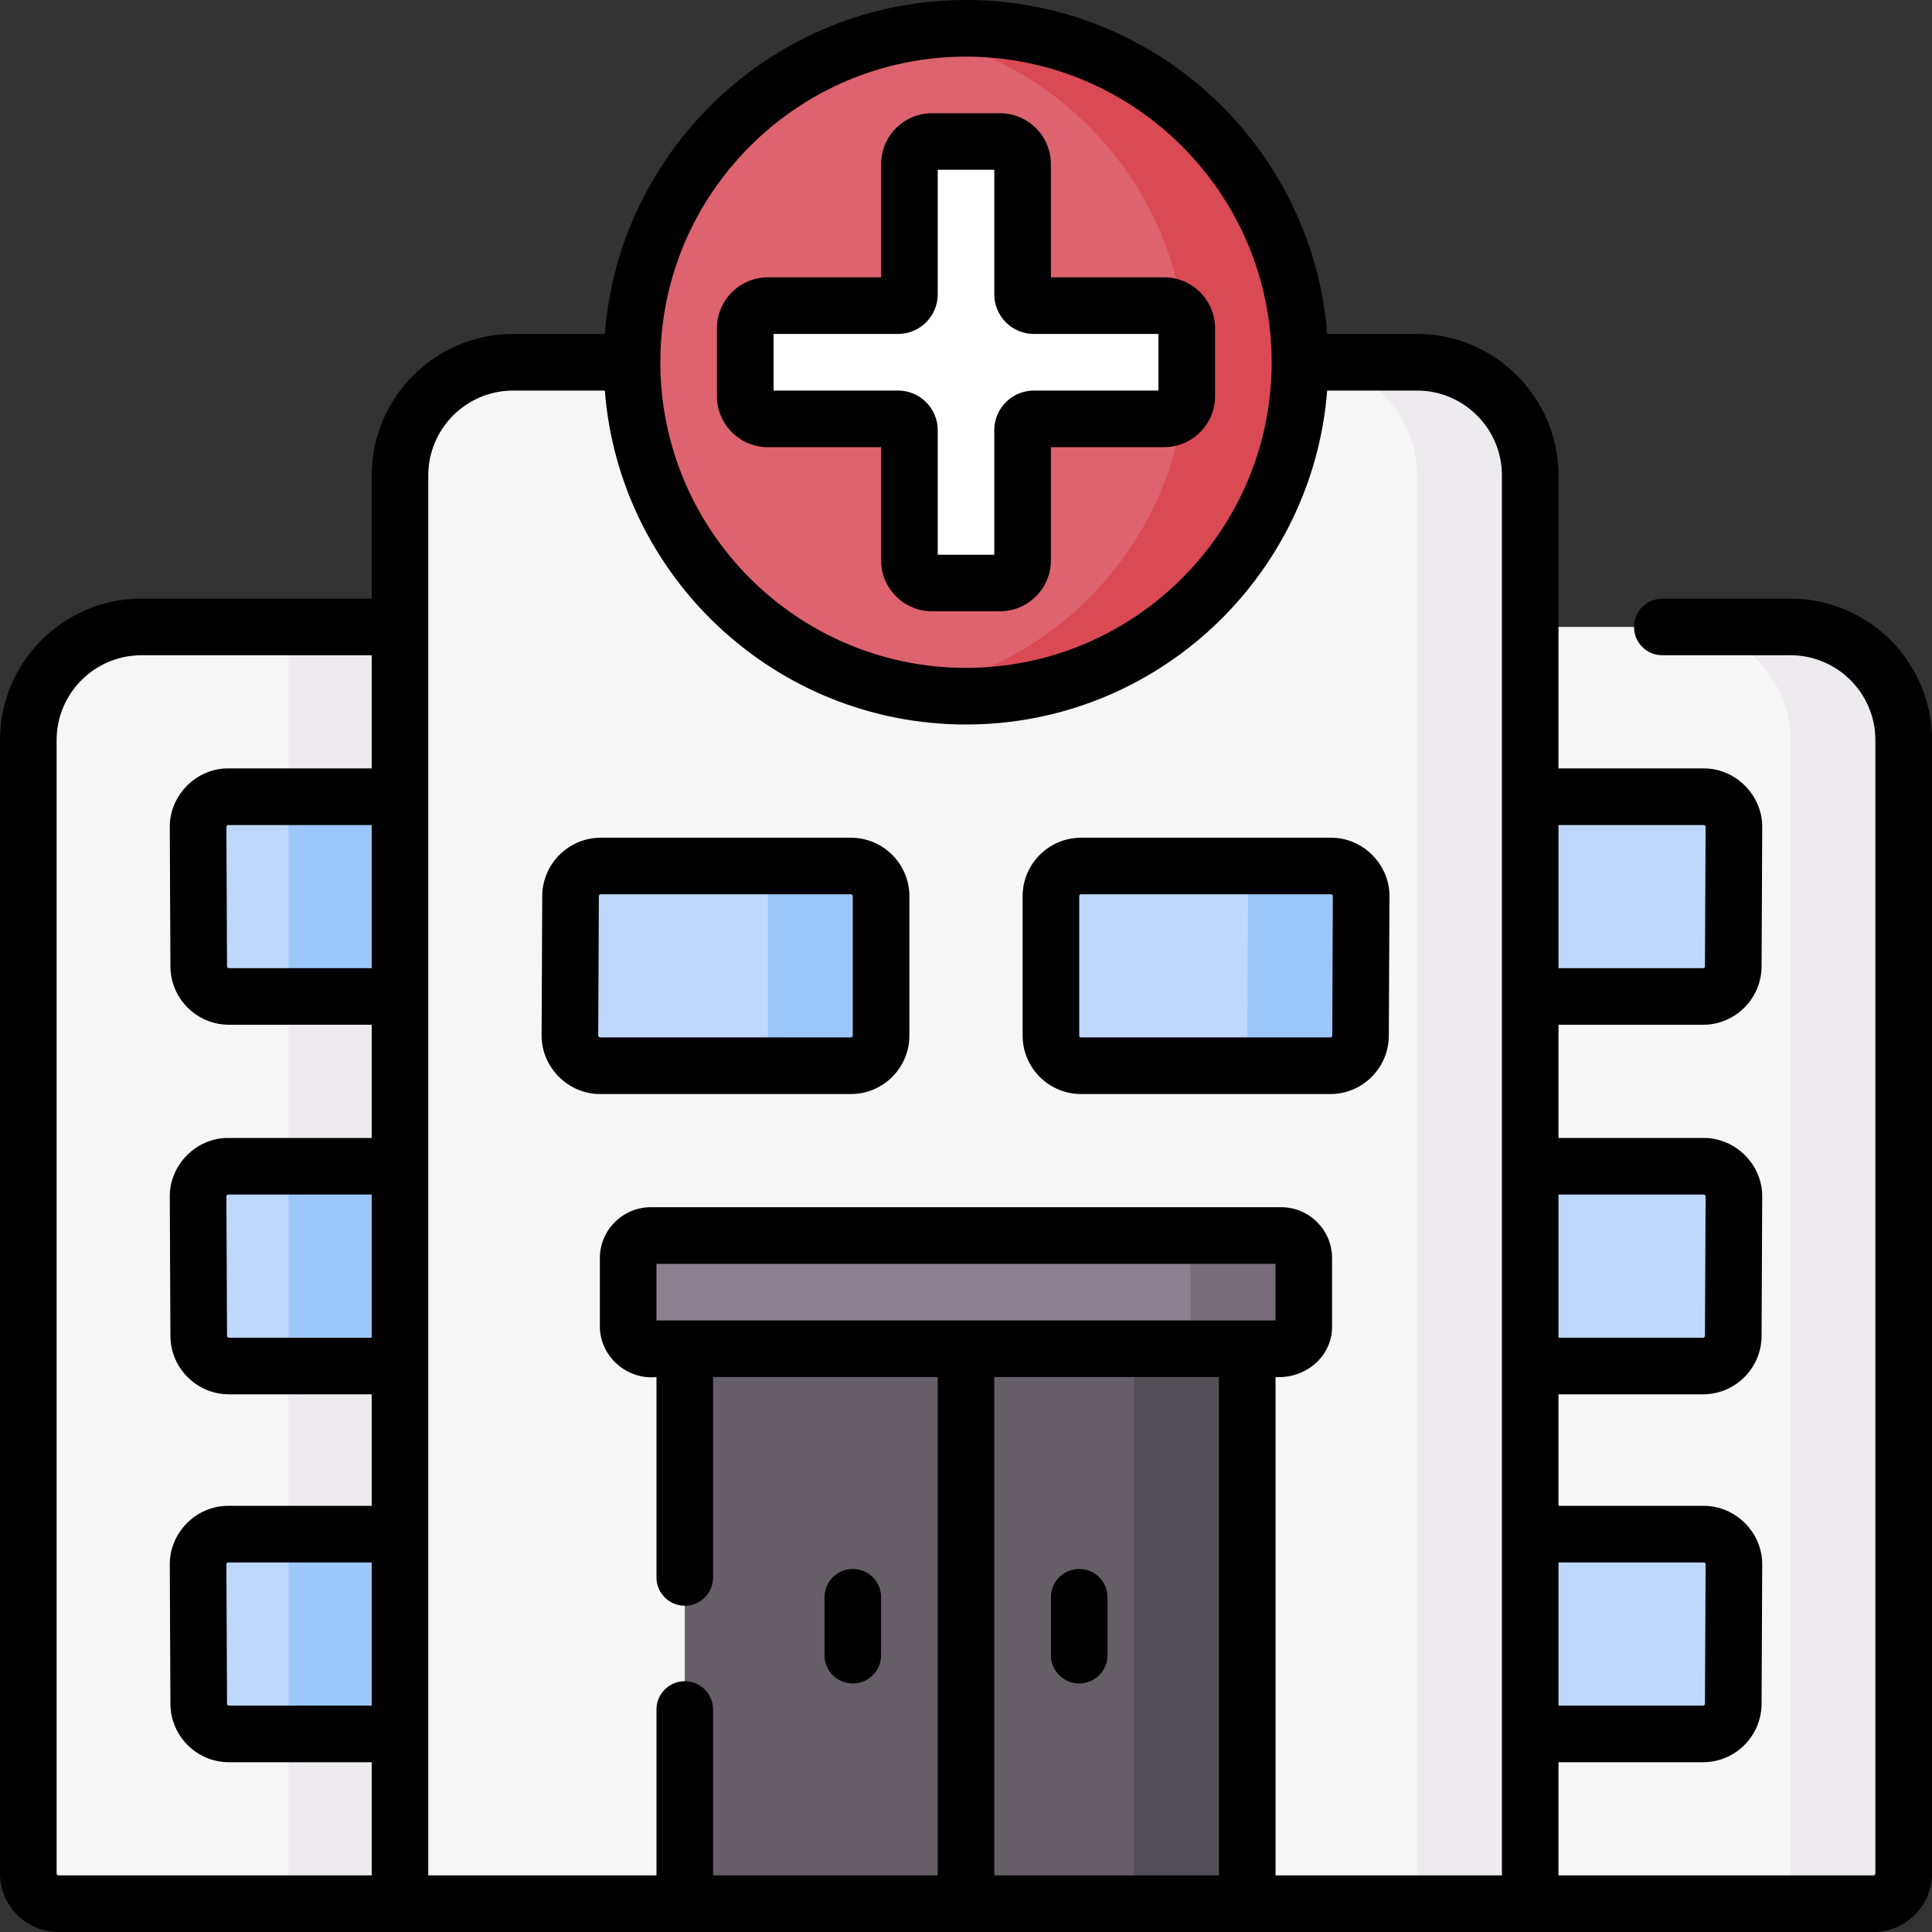 <svg width="33" height="33" viewBox="0 0 33 33" fill="none" xmlns="http://www.w3.org/2000/svg">
<rect x="0" y="0" width="33" height="33" fill="#333333" stroke="none"/>
<g clip-path="url(#clip0_1_3674)">
<path d="M0.999 32.517H6.863V10.708H2.417C1.349 10.708 0.483 11.574 0.483 12.642V32.001C0.483 32.286 0.714 32.517 0.999 32.517Z" fill="#F7F6F7"/>
<path d="M4.929 10.708H6.862V32.517H4.929V10.708Z" fill="#EDEBED"/>
<path d="M6.863 13.609H3.899C3.614 13.609 3.383 13.841 3.384 14.127L3.395 16.507C3.396 16.791 3.626 17.02 3.91 17.02H6.863V13.609Z" fill="#BED8FB"/>
<path d="M6.863 19.92H3.899C3.614 19.92 3.383 20.153 3.384 20.438L3.395 22.819C3.396 23.102 3.626 23.332 3.91 23.332H6.863V19.92Z" fill="#BED8FB"/>
<path d="M4.929 13.609H6.862V17.02H4.929V13.609Z" fill="#9DC6FB"/>
<path d="M4.929 19.92H6.862V23.332H4.929V19.92Z" fill="#9DC6FB"/>
<path d="M6.863 26.204H3.899C3.614 26.204 3.383 26.437 3.384 26.722L3.395 29.102C3.396 29.386 3.626 29.616 3.91 29.616H6.863V26.204Z" fill="#BED8FB"/>
<path d="M4.929 26.204H6.862V29.616H4.929V26.204Z" fill="#9DC6FB"/>
<path d="M26.137 32.517H21.303L16.5 31.55L11.697 32.517H6.832V8.121C6.832 7.053 7.698 6.188 8.766 6.188H24.204C25.272 6.188 26.137 7.053 26.137 8.121V32.517Z" fill="#F7F6F7"/>
<path d="M24.204 6.188H22.27C23.338 6.188 24.204 7.053 24.204 8.121V32.517H26.138V8.121C26.138 7.053 25.272 6.188 24.204 6.188Z" fill="#EDEBED"/>
<path d="M16.5 11.892C19.65 11.892 22.204 9.338 22.204 6.188C22.204 3.037 19.65 0.483 16.5 0.483C13.35 0.483 10.796 3.037 10.796 6.188C10.796 9.338 13.35 11.892 16.5 11.892Z" fill="#DD636E"/>
<path d="M16.5 0.483C16.171 0.483 15.848 0.512 15.533 0.566C18.22 1.026 20.27 3.372 20.27 6.188C20.27 9.003 18.22 11.349 15.533 11.809C15.848 11.863 16.171 11.892 16.5 11.892C19.645 11.892 22.204 9.333 22.204 6.188C22.204 3.042 19.645 0.483 16.5 0.483Z" fill="#DA4A54"/>
<path d="M19.884 5.221H17.66C17.553 5.221 17.467 5.134 17.467 5.027V2.804C17.467 2.59 17.294 2.417 17.08 2.417H15.92C15.706 2.417 15.533 2.59 15.533 2.804V5.027C15.533 5.134 15.447 5.221 15.34 5.221H13.116C12.903 5.221 12.729 5.394 12.729 5.607V6.768C12.729 6.981 12.903 7.154 13.116 7.154H15.34C15.447 7.154 15.533 7.241 15.533 7.348V9.571C15.533 9.785 15.706 9.958 15.92 9.958H17.08C17.294 9.958 17.467 9.785 17.467 9.571V7.348C17.467 7.241 17.553 7.154 17.66 7.154H19.884C20.097 7.154 20.27 6.981 20.27 6.768V5.607C20.27 5.394 20.097 5.221 19.884 5.221Z" fill="white"/>
<path d="M11.696 23.037H21.303V32.517H11.696V23.037Z" fill="#655E67"/>
<path d="M19.37 23.037H21.304V32.517H19.37V23.037Z" fill="#544F56"/>
<path d="M14.534 18.203H10.25C9.964 18.203 9.733 17.971 9.734 17.686L9.745 15.305C9.746 15.021 9.977 14.792 10.261 14.792H14.534C14.819 14.792 15.049 15.023 15.049 15.308V17.688C15.049 17.973 14.819 18.203 14.534 18.203Z" fill="#BED8FB"/>
<path d="M14.534 14.792H12.601C12.885 14.792 13.116 15.023 13.116 15.308V17.688C13.116 17.973 12.885 18.203 12.601 18.203H14.534C14.819 18.203 15.05 17.973 15.05 17.688V15.308C15.05 15.023 14.819 14.792 14.534 14.792Z" fill="#9DC6FB"/>
<path d="M18.466 14.792H22.734C23.02 14.792 23.251 15.024 23.25 15.31L23.239 17.69C23.238 17.974 23.007 18.203 22.723 18.203H18.466C18.181 18.203 17.95 17.973 17.95 17.688V15.308C17.95 15.023 18.181 14.792 18.466 14.792Z" fill="#BED8FB"/>
<path d="M22.734 14.792H20.801C21.087 14.792 21.318 15.024 21.316 15.31L21.306 17.69C21.304 17.974 21.074 18.203 20.79 18.203H22.724C23.008 18.203 23.238 17.974 23.239 17.69L23.25 15.31C23.251 15.024 23.02 14.792 22.734 14.792Z" fill="#9DC6FB"/>
<path d="M32.001 32.517H26.138V10.708H30.583C31.651 10.708 32.517 11.574 32.517 12.642V32.001C32.517 32.286 32.286 32.517 32.001 32.517Z" fill="#F7F6F7"/>
<path d="M30.583 10.708H28.649C29.717 10.708 30.583 11.574 30.583 12.642V32.001C30.583 32.286 30.352 32.517 30.067 32.517H32.001C32.286 32.517 32.517 32.286 32.517 32.001V12.642C32.517 11.574 31.651 10.708 30.583 10.708Z" fill="#EDEBED"/>
<path d="M26.138 13.609H29.101C29.387 13.609 29.618 13.841 29.617 14.127L29.606 16.507C29.605 16.791 29.374 17.02 29.09 17.02H26.138" fill="#BED8FB"/>
<path d="M26.138 19.92H29.101C29.387 19.92 29.618 20.153 29.617 20.438L29.606 22.819C29.605 23.102 29.374 23.332 29.09 23.332H26.138V19.92Z" fill="#BED8FB"/>
<path d="M26.138 26.204H29.101C29.387 26.204 29.618 26.437 29.617 26.722L29.606 29.102C29.605 29.386 29.374 29.616 29.09 29.616H26.138V26.204Z" fill="#BED8FB"/>
<path d="M21.883 21.104H11.116C10.903 21.104 10.729 21.277 10.729 21.49V22.65C10.729 22.864 10.903 23.037 11.116 23.037H21.883C22.097 23.037 22.27 22.864 22.27 22.65V21.49C22.27 21.277 22.097 21.104 21.883 21.104Z" fill="#8B808E"/>
<path d="M21.884 21.104H19.95C20.164 21.104 20.337 21.277 20.337 21.49V22.65C20.337 22.864 20.164 23.037 19.95 23.037H21.884C22.097 23.037 22.27 22.864 22.27 22.65V21.49C22.27 21.277 22.097 21.104 21.884 21.104Z" fill="#766D78"/>
<path d="M30.583 10.225H28.393C28.126 10.225 27.91 10.441 27.91 10.709C27.91 10.976 28.126 11.192 28.393 11.192H30.583C31.383 11.192 32.033 11.842 32.033 12.642V32.001C32.033 32.019 32.019 32.033 32.001 32.033H26.62V30.1H29.09C29.638 30.1 30.086 29.654 30.089 29.105L30.1 26.725C30.105 26.179 29.645 25.719 29.101 25.721H26.62V23.816H29.09C29.638 23.816 30.086 23.37 30.089 22.821L30.1 20.441C30.105 19.895 29.645 19.435 29.101 19.437H26.62V17.504H29.09C29.638 17.504 30.086 17.058 30.089 16.509L30.1 14.129C30.105 13.583 29.645 13.123 29.101 13.125H26.62V8.121C26.62 6.788 25.536 5.704 24.203 5.704H22.669C22.421 2.517 19.749 0 16.5 0C13.251 0 10.579 2.517 10.331 5.704H8.766C7.433 5.704 6.349 6.788 6.349 8.121V10.225H2.417C1.084 10.225 0 11.309 0 12.642V32.001C0 32.552 0.448 33 0.999 33H32.001C32.552 33 33 32.552 33 32.001V12.642C33 11.309 31.916 10.225 30.583 10.225ZM26.62 14.092H29.101C29.104 14.092 29.114 14.092 29.123 14.102C29.133 14.111 29.133 14.121 29.133 14.125L29.122 16.505C29.122 16.523 29.108 16.537 29.09 16.537H26.62V14.092ZM26.62 20.404H29.101C29.104 20.404 29.114 20.404 29.123 20.414C29.133 20.423 29.133 20.433 29.133 20.436L29.122 22.817C29.122 22.834 29.108 22.849 29.09 22.849H26.62V20.404ZM26.62 26.688H29.101C29.104 26.688 29.114 26.688 29.123 26.698C29.133 26.707 29.133 26.717 29.133 26.721L29.122 29.101C29.122 29.118 29.108 29.133 29.09 29.133H26.62V26.688ZM6.349 29.133H3.91C3.892 29.133 3.878 29.119 3.878 29.101L3.867 26.721C3.867 26.717 3.867 26.707 3.877 26.698C3.886 26.688 3.896 26.688 3.899 26.688H6.349V29.133ZM6.349 22.849H3.91C3.892 22.849 3.878 22.835 3.878 22.817L3.867 20.436C3.867 20.433 3.867 20.423 3.877 20.413C3.886 20.404 3.896 20.404 3.899 20.404H6.349V22.849ZM6.349 16.537H3.91C3.892 16.537 3.878 16.523 3.878 16.505L3.867 14.125C3.867 14.121 3.867 14.111 3.877 14.102C3.886 14.092 3.896 14.092 3.899 14.092H6.349V16.537ZM6.349 13.125H3.899C3.353 13.122 2.896 13.584 2.9 14.129L2.911 16.509C2.914 17.058 3.362 17.503 3.91 17.503H6.349V19.437H3.899C3.353 19.434 2.896 19.895 2.9 20.441L2.911 22.821C2.914 23.369 3.362 23.816 3.91 23.816H6.349V25.721H3.899C3.352 25.718 2.896 26.179 2.9 26.725L2.911 29.105C2.914 29.654 3.362 30.1 3.91 30.1H6.349V32.033H0.999C0.981 32.033 0.967 32.019 0.967 32.001V12.642C0.967 11.842 1.617 11.192 2.417 11.192H6.349V13.125ZM16.5 0.967C19.379 0.967 21.721 3.309 21.721 6.188C21.721 9.066 19.379 11.408 16.5 11.408C13.621 11.408 11.279 9.066 11.279 6.188C11.279 3.309 13.621 0.967 16.5 0.967ZM20.82 32.033H16.983V23.521H20.82V32.033ZM11.213 22.554V21.587H21.787V22.554H11.213ZM25.654 32.033H21.787V23.521C22.291 23.55 22.757 23.181 22.753 22.651V21.49C22.753 21.011 22.363 20.62 21.883 20.62H11.117C10.637 20.62 10.246 21.011 10.246 21.49V22.651C10.243 23.159 10.7 23.573 11.213 23.521V26.944C11.213 27.211 11.43 27.427 11.697 27.427C11.964 27.427 12.18 27.211 12.18 26.944V23.521H16.017V32.033H12.18V29.2C12.18 28.933 11.964 28.716 11.697 28.716C11.43 28.716 11.213 28.933 11.213 29.2V32.033H7.315V8.121C7.315 7.321 7.966 6.671 8.766 6.671H10.331C10.579 9.858 13.251 12.375 16.5 12.375C19.749 12.375 22.421 9.858 22.669 6.671H24.203C25.003 6.671 25.654 7.321 25.654 8.121V32.033ZM15.05 7.638V9.571C15.05 10.051 15.44 10.441 15.92 10.441H17.08C17.56 10.441 17.95 10.051 17.95 9.571V7.638H19.884C20.364 7.638 20.754 7.247 20.754 6.768V5.607C20.754 5.128 20.364 4.737 19.884 4.737H17.95V2.804C17.95 2.324 17.56 1.934 17.08 1.934H15.92C15.44 1.934 15.05 2.324 15.05 2.804V4.737H13.116C12.636 4.737 12.246 5.128 12.246 5.607V6.768C12.246 7.247 12.636 7.638 13.116 7.638H15.05ZM13.213 5.704H15.34C15.713 5.704 16.017 5.401 16.017 5.027V2.9H16.983V5.027C16.983 5.401 17.287 5.704 17.66 5.704H19.787V6.671H17.66C17.287 6.671 16.983 6.974 16.983 7.348V9.475H16.017V7.348C16.017 6.974 15.713 6.671 15.34 6.671H13.213V5.704ZM14.566 28.755C14.833 28.755 15.05 28.539 15.05 28.272V27.282C15.05 27.015 14.833 26.799 14.566 26.799C14.299 26.799 14.083 27.015 14.083 27.282V28.272C14.083 28.539 14.299 28.755 14.566 28.755ZM14.534 14.309H10.261C9.713 14.309 9.265 14.755 9.262 15.303L9.251 17.683C9.246 18.227 9.705 18.69 10.25 18.687H14.534C15.085 18.687 15.533 18.239 15.533 17.688V15.308C15.533 14.757 15.085 14.309 14.534 14.309ZM14.566 17.688C14.566 17.706 14.552 17.72 14.534 17.72H10.25C10.238 17.722 10.216 17.701 10.218 17.688L10.229 15.307C10.229 15.29 10.243 15.275 10.261 15.275H14.534C14.552 15.275 14.566 15.29 14.566 15.308V17.688ZM18.434 28.755C18.701 28.755 18.917 28.539 18.917 28.272V27.282C18.917 27.015 18.701 26.799 18.434 26.799C18.167 26.799 17.95 27.015 17.95 27.282V28.272C17.95 28.539 18.167 28.755 18.434 28.755ZM22.734 14.309H18.466C17.915 14.309 17.467 14.757 17.467 15.308V17.688C17.467 18.239 17.915 18.687 18.466 18.687H22.723C23.272 18.687 23.72 18.241 23.722 17.692L23.733 15.312C23.738 14.766 23.279 14.306 22.734 14.309ZM22.756 17.688C22.756 17.706 22.741 17.72 22.723 17.72H18.466C18.448 17.72 18.434 17.706 18.434 17.688V15.308C18.434 15.29 18.448 15.275 18.466 15.275H22.734C22.738 15.275 22.748 15.275 22.757 15.285C22.766 15.294 22.766 15.304 22.766 15.308L22.756 17.688Z" fill="black"/>
</g>
<defs>
<clipPath id="clip0_1_3674">
<rect width="33" height="33" fill="white"/>
</clipPath>
</defs>
</svg>
